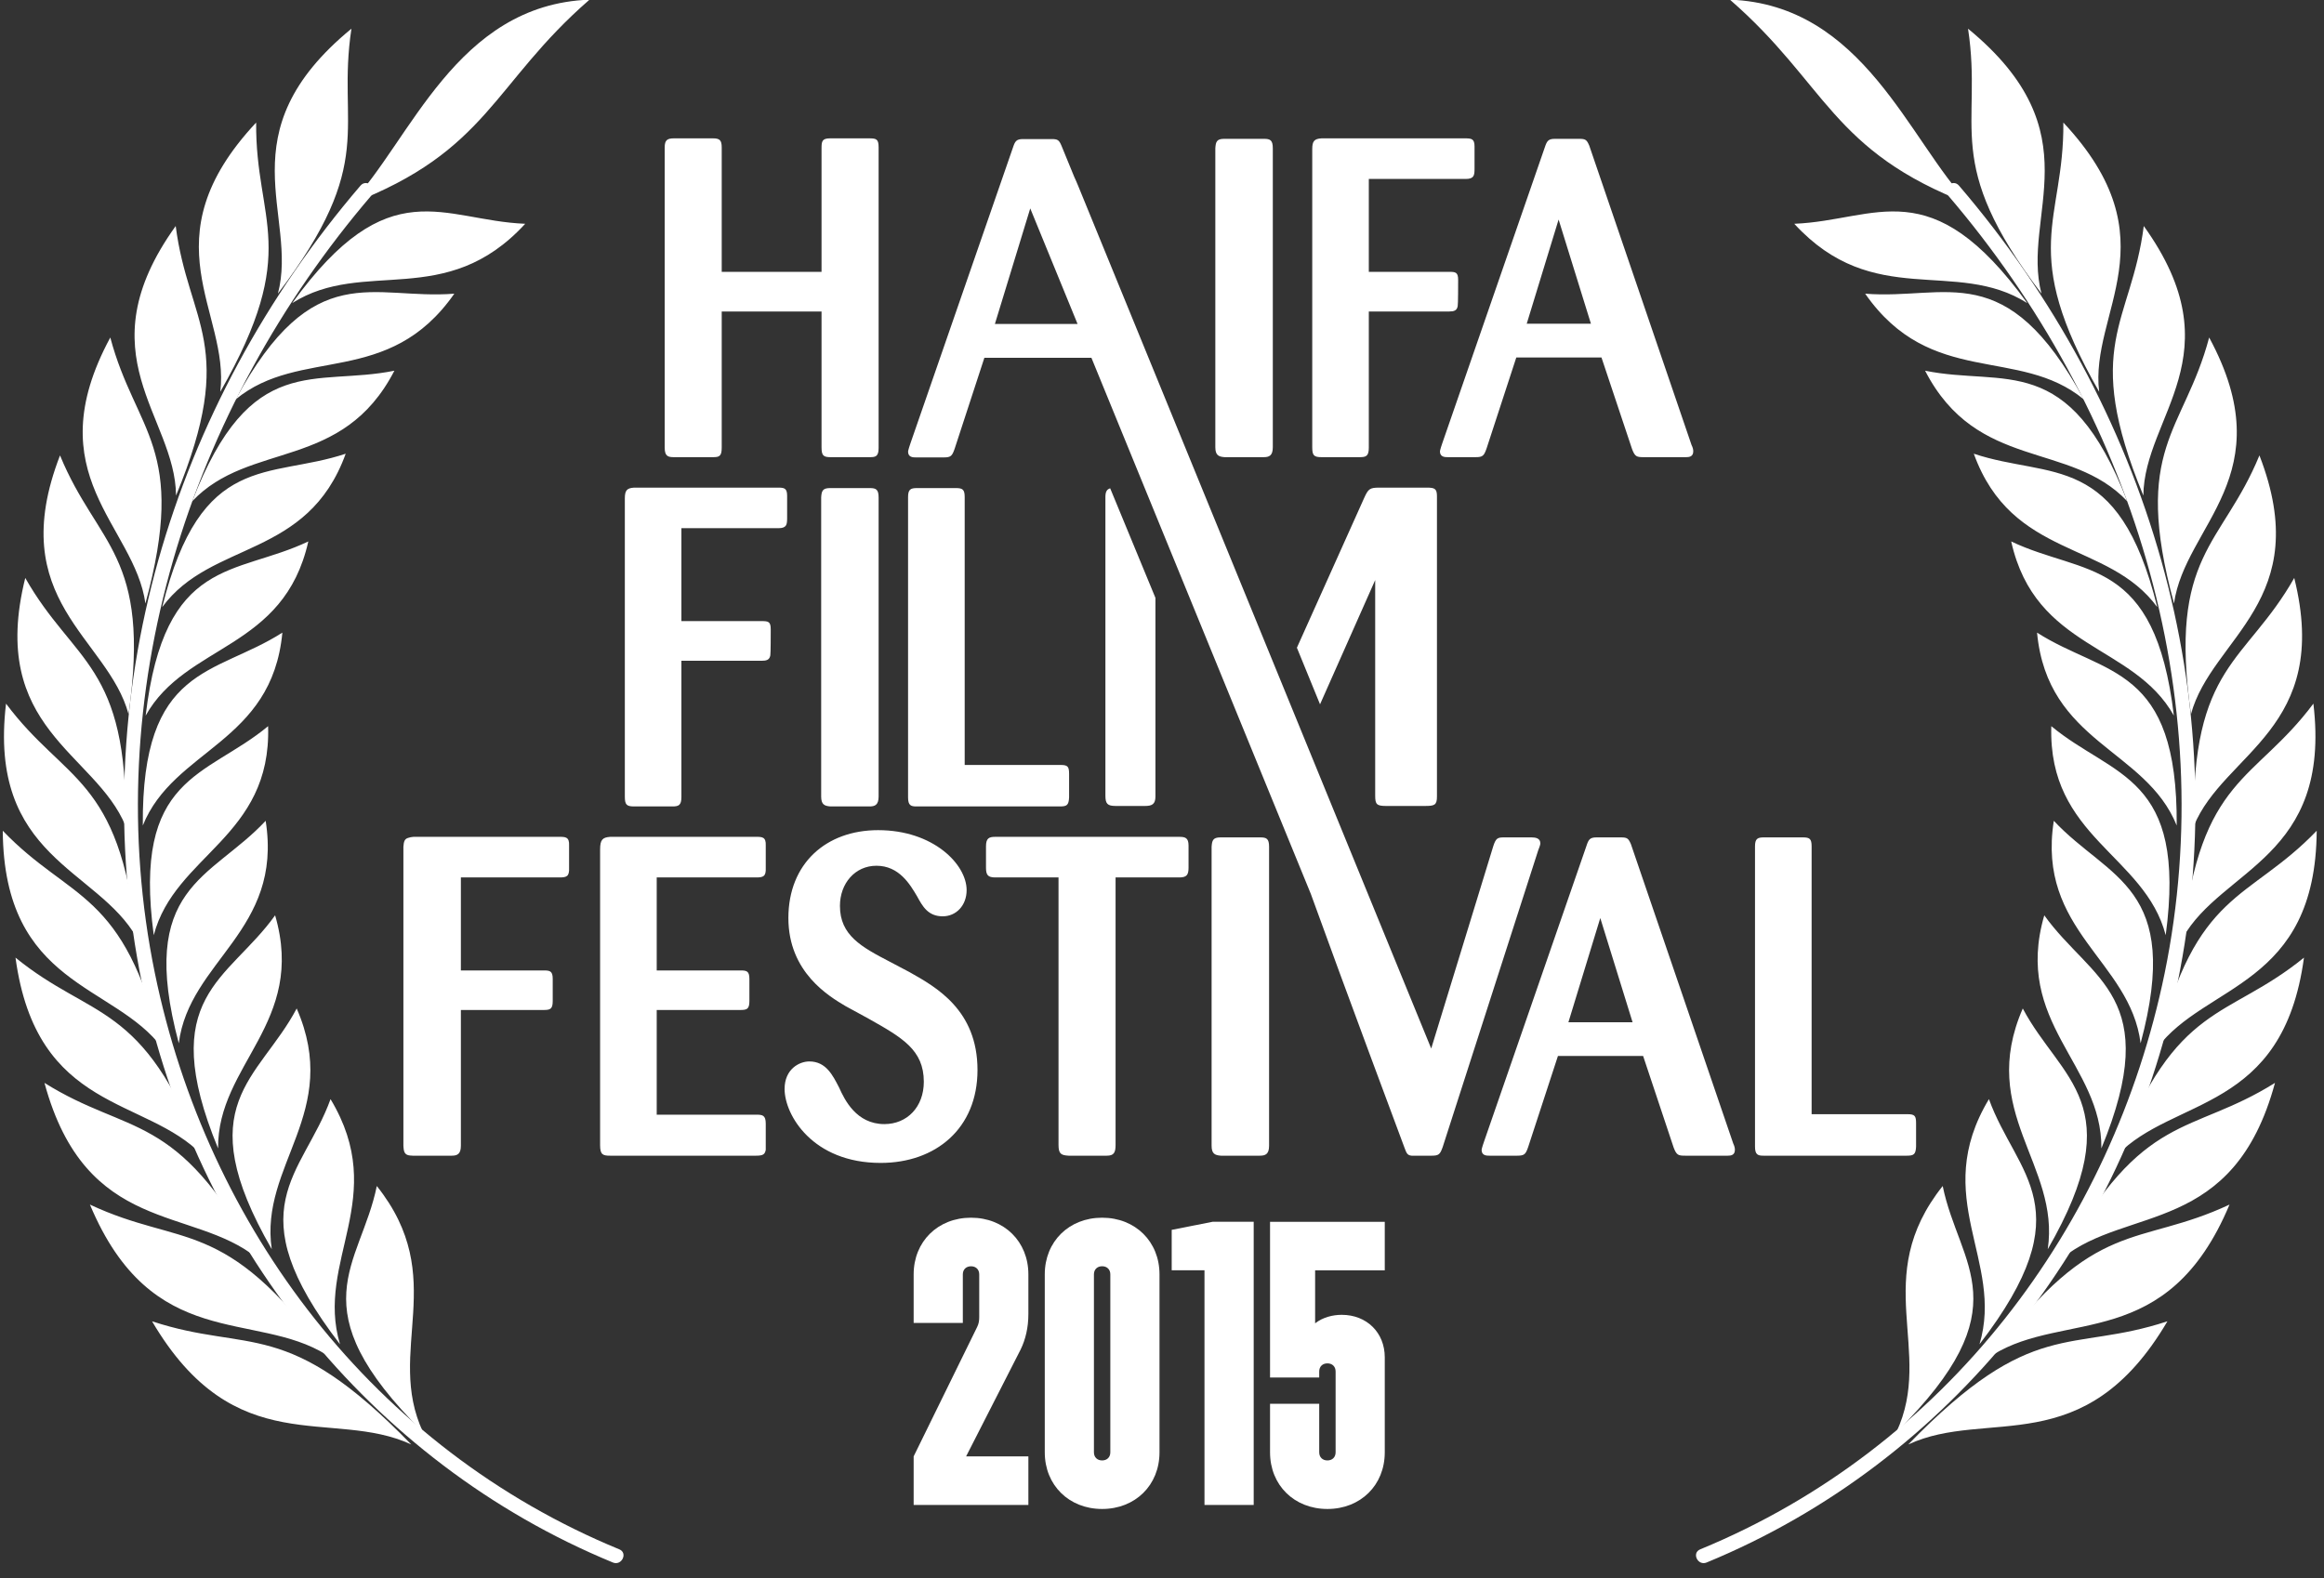 <?xml version="1.0" encoding="UTF-8" standalone="no"?>
<svg width="131px" height="89px" viewBox="0 0 131 89" version="1.1" xmlns="http://www.w3.org/2000/svg" xmlns:xlink="http://www.w3.org/1999/xlink" xmlns:sketch="http://www.bohemiancoding.com/sketch/ns">
    <rect x="0" y="0" width="131" height="89" fill="#333333" stroke="none"/>
    <!-- Generator: Sketch 3.3.3 (12072) - http://www.bohemiancoding.com/sketch -->
    <title>2</title>
    <desc>Created with Sketch.</desc>
    <defs></defs>
    <g id="Page-1" stroke="none" stroke-width="1" fill="none" fill-rule="evenodd" sketch:type="MSPage">
        <g id="Landing" sketch:type="MSArtboardGroup" transform="translate(-302, -523)" fill="#FFFFFF">
            <g id="Awards" sketch:type="MSLayerGroup" transform="translate(133.5, 512.905)">
                <g id="2" transform="translate(167.568, 9.288)" sketch:type="MSShapeGroup">
                    <path d="M69.228,48.554 L69.228,65.41 C69.228,65.866 69.419,65.945 69.749,65.97 L71.947,65.97 C72.254,65.97 72.468,65.891 72.468,65.41 L72.468,48.554 C72.468,48.096 72.325,48.023 71.972,48.023 L69.726,48.023 C69.299,48.023 69.253,48.202 69.228,48.554 L69.228,48.554 Z M56.511,48.529 L56.511,49.728 C56.511,50.128 56.605,50.281 57.029,50.281 L60.599,50.281 L60.599,65.36 C60.599,65.866 60.741,65.945 61.168,65.97 L63.32,65.97 C63.721,65.97 63.815,65.794 63.815,65.36 L63.815,50.281 L67.408,50.281 C67.834,50.281 67.928,50.128 67.928,49.728 L67.928,48.482 C67.928,48.048 67.741,47.992 67.408,47.992 L57.029,47.992 C56.677,47.992 56.511,48.073 56.511,48.529 L56.511,48.529 Z M65.48,46.251 C65.867,46.251 66.062,46.151 66.062,45.718 L66.062,34.518 L63.511,28.34 C63.313,28.402 63.242,28.547 63.242,28.835 L63.242,45.668 C63.242,46.124 63.353,46.251 63.822,46.251 L65.48,46.251 L65.48,46.251 Z M60.676,46.278 C61.077,46.278 61.172,46.201 61.195,45.77 L61.195,44.447 C61.195,44.039 61.126,43.939 60.725,43.939 L55.31,43.939 L55.31,28.835 C55.31,28.404 55.19,28.327 54.812,28.327 L52.614,28.327 C52.259,28.327 52.118,28.404 52.118,28.835 L52.118,45.77 C52.118,46.226 52.284,46.278 52.593,46.278 L60.676,46.278 L60.676,46.278 Z M45.158,62.207 C45.158,63.681 46.743,66.378 50.573,66.378 C53.668,66.378 56.032,64.444 56.032,61.139 C56.032,57.755 53.693,56.462 52.204,55.622 L51.092,55.035 C49.485,54.2 48.278,53.543 48.278,51.886 C48.278,50.615 49.131,49.622 50.336,49.622 C51.61,49.622 52.225,50.665 52.629,51.349 C52.935,51.911 53.244,52.473 54.071,52.473 C54.829,52.473 55.419,51.863 55.419,50.995 C55.419,49.549 53.55,47.615 50.43,47.615 C47.499,47.615 45.372,49.493 45.372,52.57 C45.372,55.647 47.688,56.995 48.587,57.532 L49.886,58.241 C51.778,59.308 53.006,59.997 53.006,61.803 C53.006,63.225 52.062,64.189 50.783,64.189 C49.202,64.189 48.539,62.816 48.232,62.13 C47.875,61.444 47.499,60.656 46.552,60.656 C45.988,60.656 45.158,61.087 45.158,62.207 L45.158,62.207 Z M33.01,49.728 L33.01,48.482 C33.033,47.992 32.796,47.992 32.464,47.992 L24.238,47.992 C24.127,47.999 24.034,48.021 23.959,48.046 C23.728,48.1 23.692,48.268 23.671,48.554 L23.671,65.41 C23.671,65.443 23.675,65.47 23.677,65.501 C23.7,65.897 23.854,65.962 24.179,65.968 C24.183,65.968 24.187,65.97 24.192,65.97 L26.39,65.97 C26.696,65.97 26.911,65.891 26.911,65.41 L26.911,57.755 L31.567,57.755 C31.945,57.755 32.088,57.708 32.088,57.25 L32.088,56.006 C32.088,55.572 31.945,55.525 31.593,55.525 L26.911,55.525 L26.911,50.281 L32.464,50.281 C32.867,50.281 33.033,50.232 33.01,49.728 L33.01,49.728 Z M43.552,47.992 L35.326,47.992 C34.902,48.023 34.759,48.146 34.759,48.706 L34.759,65.385 C34.759,65.92 34.923,65.97 35.326,65.97 L43.552,65.97 C43.953,65.97 44.048,65.891 44.096,65.64 L44.096,64.164 C44.096,63.681 43.907,63.658 43.552,63.658 L37.95,63.658 L37.95,57.755 L42.655,57.755 C43.033,57.755 43.174,57.708 43.174,57.25 L43.174,56.006 C43.174,55.572 43.033,55.525 42.679,55.525 L37.95,55.525 L37.95,50.281 L43.552,50.281 C43.953,50.281 44.119,50.232 44.096,49.728 L44.096,48.482 C44.119,47.992 43.886,47.992 43.552,47.992 L43.552,47.992 Z M44.78,28.302 L36.674,28.302 C36.271,28.327 36.153,28.456 36.153,28.912 L36.153,45.718 C36.153,46.174 36.245,46.278 36.674,46.278 L38.824,46.278 C39.176,46.278 39.342,46.226 39.342,45.743 L39.342,38.065 L43.859,38.065 C44.142,38.065 44.308,38.014 44.354,37.759 C44.377,37.657 44.377,36.463 44.377,36.285 C44.377,35.851 44.236,35.828 43.859,35.828 L39.342,35.828 L39.342,30.589 L44.803,30.589 C45.278,30.589 45.301,30.386 45.301,30.007 L45.301,28.761 C45.301,28.327 45.133,28.302 44.78,28.302 L44.78,28.302 Z M50.458,26.076 L50.458,9.118 C50.458,8.66 50.34,8.608 49.939,8.608 L47.716,8.608 C47.266,8.608 47.241,8.787 47.241,9.168 L47.241,16.134 L41.614,16.134 L41.614,9.118 C41.614,8.71 41.496,8.608 41.121,8.608 L38.92,8.608 C38.542,8.608 38.4,8.71 38.4,9.118 L38.4,26.049 C38.4,26.534 38.591,26.584 38.92,26.584 L41.121,26.584 C41.475,26.584 41.614,26.534 41.614,26.049 L41.614,18.371 L47.241,18.371 L47.241,26.024 C47.241,26.482 47.338,26.584 47.739,26.584 L49.962,26.584 C50.269,26.584 50.458,26.559 50.458,26.076 L50.458,26.076 Z M50.458,45.718 L50.458,28.862 C50.458,28.404 50.315,28.327 49.962,28.327 L47.716,28.327 C47.289,28.327 47.241,28.506 47.22,28.862 L47.22,45.718 C47.22,46.174 47.409,46.251 47.739,46.278 L49.939,46.278 C50.246,46.278 50.458,46.201 50.458,45.718 L50.458,45.718 Z M61.672,19.072 L57.013,19.072 L59.005,12.558 L61.672,19.072 L61.672,19.072 Z M81.607,59.928 L61.716,11.31 C61.63,11.098 61.55,10.918 61.478,10.762 L60.769,9.031 C60.628,8.7 60.557,8.648 60.202,8.648 L58.596,8.648 C58.218,8.648 58.146,8.776 58.029,9.131 L52.259,25.785 C52.236,25.835 52.118,26.217 52.118,26.266 C52.118,26.598 52.402,26.598 52.566,26.598 L54.128,26.598 C54.529,26.598 54.6,26.521 54.743,26.113 L56.42,20.98 L62.453,20.98 L74.821,51.21 C76.64,56.254 80.098,65.514 80.098,65.514 C80.217,65.841 80.264,65.945 80.501,65.97 L81.637,65.97 C82.038,65.97 82.107,65.891 82.252,65.489 L87.637,48.755 C87.757,48.451 87.757,48.401 87.757,48.353 C87.757,48.073 87.497,48.023 87.261,48.023 L85.701,48.023 C85.347,48.023 85.252,48.073 85.109,48.507 L81.607,59.928 L81.607,59.928 Z M72.678,26.024 L72.678,9.168 C72.678,8.71 72.533,8.635 72.182,8.635 L69.933,8.635 C69.509,8.635 69.461,8.814 69.438,9.168 L69.438,26.024 C69.438,26.482 69.629,26.559 69.959,26.584 L72.157,26.584 C72.466,26.584 72.678,26.509 72.678,26.024 L72.678,26.024 Z M77.838,28.862 L74.036,37.329 L75.34,40.52 L78.449,33.515 L78.449,45.668 C78.449,46.151 78.529,46.251 79.054,46.251 L81.267,46.251 C81.792,46.251 81.931,46.201 81.931,45.718 L81.931,28.785 C81.931,28.352 81.792,28.302 81.349,28.302 L78.67,28.302 C78.145,28.302 78.059,28.379 77.838,28.862 L77.838,28.862 Z M84.049,10.313 L84.049,9.066 C84.049,8.635 83.881,8.608 83.526,8.608 L75.418,8.608 C75.017,8.635 74.901,8.762 74.901,9.218 L74.901,26.024 C74.901,26.482 74.994,26.584 75.418,26.584 L77.572,26.584 C77.927,26.584 78.09,26.534 78.09,26.049 L78.09,18.371 L82.607,18.371 C82.89,18.371 83.056,18.322 83.1,18.067 C83.125,17.967 83.125,16.771 83.125,16.592 C83.125,16.159 82.985,16.134 82.607,16.134 L78.09,16.134 L78.09,10.897 L83.551,10.897 C84.024,10.897 84.049,10.694 84.049,10.313 L84.049,10.313 Z M90.61,19.06 L86.991,19.06 L88.788,13.186 L90.61,19.06 L90.61,19.06 Z M96.378,26.254 C96.378,26.152 96.355,26.049 96.281,25.897 L90.516,9.017 C90.373,8.685 90.304,8.635 89.947,8.635 L88.578,8.635 C88.198,8.635 88.129,8.762 88.009,9.118 L82.241,25.771 C82.218,25.821 82.099,26.202 82.099,26.254 C82.099,26.584 82.384,26.584 82.548,26.584 L84.108,26.584 C84.511,26.584 84.58,26.509 84.725,26.101 L86.403,20.965 L91.205,20.965 L92.928,26.125 C93.092,26.559 93.189,26.584 93.588,26.584 L95.977,26.584 C96.143,26.584 96.378,26.559 96.378,26.254 L96.378,26.254 Z M92.958,58.448 L89.34,58.448 L91.137,52.57 L92.958,58.448 L92.958,58.448 Z M98.725,65.64 C98.725,65.537 98.702,65.435 98.631,65.282 L92.863,48.401 C92.72,48.073 92.651,48.023 92.294,48.023 L90.925,48.023 C90.547,48.023 90.474,48.146 90.356,48.507 L84.591,65.157 C84.568,65.207 84.448,65.586 84.448,65.64 C84.448,65.97 84.731,65.97 84.895,65.97 L86.455,65.97 C86.858,65.97 86.93,65.891 87.07,65.489 L88.75,60.349 L93.552,60.349 L95.274,65.514 C95.439,65.945 95.534,65.97 95.935,65.97 L98.324,65.97 C98.492,65.97 98.725,65.945 98.725,65.64 L98.725,65.64 Z M108.938,65.462 L108.938,64.139 C108.938,63.733 108.868,63.631 108.465,63.631 L103.05,63.631 L103.05,48.529 C103.05,48.096 102.933,48.023 102.555,48.023 L100.357,48.023 C100.002,48.023 99.859,48.096 99.859,48.529 L99.859,65.462 C99.859,65.92 100.027,65.97 100.334,65.97 L108.415,65.97 C108.818,65.97 108.915,65.891 108.938,65.462 L108.938,65.462 Z" id="Fill-363"></path>
                    <path d="M52.433,82.925 L56.013,75.627 C56.106,75.445 56.129,75.262 56.129,75.08 L56.129,72.662 C56.129,72.387 55.944,72.206 55.667,72.206 C55.39,72.206 55.205,72.387 55.205,72.662 L55.205,75.399 L52.433,75.399 L52.433,72.662 C52.433,70.813 53.796,69.467 55.667,69.467 C57.537,69.467 58.9,70.813 58.9,72.662 L58.9,74.897 C58.9,75.673 58.738,76.334 58.461,76.904 L55.39,82.925 L58.9,82.925 L58.9,85.662 L52.433,85.662 L52.433,82.925" id="Fill-364"></path>
                    <path d="M59.824,72.66 C59.824,70.813 61.187,69.467 63.057,69.467 C64.928,69.467 66.291,70.813 66.291,72.66 L66.291,82.697 C66.291,84.544 64.928,85.89 63.057,85.89 C61.187,85.89 59.824,84.544 59.824,82.697 L59.824,72.66 L59.824,72.66 Z M63.057,83.153 C63.334,83.153 63.519,82.971 63.519,82.697 L63.519,72.66 C63.519,72.387 63.334,72.204 63.057,72.204 C62.78,72.204 62.595,72.387 62.595,72.66 L62.595,82.697 C62.595,82.971 62.78,83.153 63.057,83.153 L63.057,83.153 Z" id="Fill-365"></path>
                    <path d="M68.827,85.662 L68.827,72.432 L66.979,72.432 L66.979,70.152 L69.289,69.696 L71.601,69.696 L71.601,85.662 L68.827,85.662" id="Fill-366"></path>
                    <g id="Group-373">
                        <path d="M72.522,78.478 L72.522,69.698 L78.989,69.698 L78.989,72.434 L75.063,72.434 L75.063,75.422 C75.502,75.08 76.056,74.943 76.564,74.943 C77.973,74.943 78.989,75.946 78.989,77.338 L78.989,82.697 C78.989,84.546 77.626,85.89 75.756,85.89 C73.885,85.89 72.522,84.546 72.522,82.697 L72.522,79.96 L75.294,79.96 L75.294,82.697 C75.294,82.971 75.479,83.153 75.756,83.153 C76.033,83.153 76.218,82.971 76.218,82.697 L76.218,78.136 C76.218,77.862 76.033,77.68 75.756,77.68 C75.479,77.68 75.294,77.862 75.294,78.136 L75.294,78.478 L72.522,78.478" id="Fill-367"></path>
                        <path d="M123.106,75.308 C118.413,83.29 112.95,80.178 108.497,82.253 C115.53,75.001 117.58,77.128 123.106,75.308 M113.261,77.203 C117.313,74.673 123.106,77.081 126.606,68.727 C121.428,71.159 119.06,69.343 113.261,77.203 M117.183,71.742 C120.809,68.796 126.841,70.473 129.169,61.865 C124.382,64.865 121.764,63.391 117.183,71.742 M120.267,65.949 C123.444,62.632 129.621,63.559 130.803,54.803 C126.461,58.338 123.639,57.229 120.267,65.949 M122.522,59.905 C125.226,56.261 131.462,56.431 131.521,47.648 C127.67,51.662 124.71,50.928 122.522,59.905 M123.967,53.694 C126.169,49.765 132.369,49.18 131.334,40.481 C128.015,44.924 124.981,44.58 123.967,53.694 M124.592,47.385 C126.287,43.238 132.369,41.899 130.255,33.394 C127.521,38.213 124.454,38.256 124.592,47.385 M124.433,41.076 C125.596,36.753 131.464,34.68 128.292,26.484 C126.19,31.609 123.152,32.041 124.433,41.076 M123.477,34.835 C124.091,30.398 129.663,27.62 125.459,19.837 C124.032,25.203 121.078,26.016 123.477,34.835 M121.749,28.75 C121.791,24.257 126.986,20.81 121.773,13.551 C121.063,19.08 118.247,20.26 121.749,28.75 M119.259,22.899 C118.705,18.411 123.438,14.343 117.24,7.717 C117.288,13.331 114.663,14.857 119.259,22.899 M116.007,17.364 C114.848,12.948 119.031,8.31 111.867,2.424 C112.721,8.034 110.342,9.885 116.007,17.364 M111.93,12.305 C108.533,8.762 105.979,1.066 98.444,0.788 C103.907,5.536 104.151,9.336 111.93,12.305 M110.439,67.68 C106.301,72.874 109.979,76.956 107.829,81.555 C114.968,74.491 111.356,72.198 110.439,67.68 M113.045,62.781 C109.698,68.35 113.922,71.885 112.513,76.602 C118.436,68.912 114.598,67.079 113.045,62.781 M114.953,57.67 C112.396,63.534 117.067,66.476 116.36,71.244 C121.086,63.051 117.078,61.693 114.953,57.67 M116.165,52.417 C114.401,58.491 119.429,60.809 119.383,65.559 C122.923,56.972 118.81,56.109 116.165,52.417 M116.702,47.088 C115.726,53.3 121.008,54.961 121.594,59.632 C123.969,50.766 119.797,50.402 116.702,47.088 M116.561,41.752 C116.37,48.023 121.823,49.002 123.009,53.536 C124.219,44.509 120.049,44.65 116.561,41.752 M115.757,36.477 C116.349,42.722 121.882,43.019 123.629,47.352 C123.694,38.279 119.583,38.922 115.757,36.477 M114.3,31.336 C115.669,37.47 121.191,37.083 123.469,41.157 C122.398,32.159 118.401,33.291 114.3,31.336 M112.192,26.389 C114.344,32.337 119.765,31.265 122.533,35.039 C120.349,26.227 116.513,27.834 112.192,26.389 M109.446,21.709 C112.377,27.388 117.609,25.653 120.84,29.067 C117.548,20.561 113.933,22.622 109.446,21.709 M106.068,17.366 C109.773,22.686 114.737,20.314 118.392,23.327 C114.01,15.241 110.664,17.735 106.068,17.366 M102.072,13.425 C106.555,18.305 111.151,15.332 115.205,17.897 C109.742,10.35 106.725,13.24 102.072,13.425" id="Fill-369"></path>
                        <path d="M111.356,11.272 C122.029,23.733 126.982,40.162 123.666,56.281 C120.708,70.678 110.941,83.217 97.13,88.909 C96.634,89.112 96.273,88.37 96.771,88.166 C110.582,82.477 119.998,70.033 122.948,55.69 C126.163,40.019 121.065,23.878 110.727,11.809 C110.378,11.403 111.008,10.866 111.356,11.272" id="Fill-370"></path>
                        <path d="M9.503,75.308 C14.195,83.29 19.656,80.178 24.114,82.253 C17.08,75.001 15.029,77.128 9.503,75.308 M19.346,77.203 C15.296,74.673 9.501,77.081 6.001,68.727 C11.182,71.159 13.547,69.343 19.346,77.203 M15.424,71.742 C11.8,68.796 5.77,70.473 3.439,61.865 C8.226,64.865 10.847,63.391 15.424,71.742 M12.339,65.949 C9.167,62.632 2.99,63.559 1.806,54.803 C6.146,58.338 8.967,57.229 12.339,65.949 M10.082,59.905 C7.382,56.261 1.148,56.431 1.088,47.648 C4.94,51.662 7.899,50.928 10.082,59.905 M8.644,53.694 C6.435,49.765 0.237,49.18 1.272,40.481 C4.59,44.924 7.63,44.58 8.644,53.694 M8.012,47.385 C6.316,43.238 0.239,41.899 2.356,33.394 C5.087,38.213 8.155,38.256 8.012,47.385 M8.178,41.076 C7.015,36.753 1.146,34.68 4.315,26.484 C6.421,31.609 9.457,32.041 8.178,41.076 M9.129,34.835 C8.518,30.398 2.948,27.62 7.149,19.837 C8.577,25.203 11.529,26.016 9.129,34.835 M10.855,28.75 C10.819,24.257 5.625,20.81 10.836,13.551 C11.548,19.08 14.363,20.26 10.855,28.75 M13.349,22.899 C13.904,18.411 9.173,14.343 15.371,7.717 C15.321,13.331 17.945,14.857 13.349,22.899 M16.597,17.364 C17.763,12.948 13.578,8.31 20.742,2.424 C19.89,8.034 22.266,9.885 16.597,17.364 M20.683,12.305 C24.076,8.762 26.627,1.066 34.163,0.788 C28.699,5.536 28.458,9.336 20.683,12.305 M22.172,67.68 C26.31,72.874 22.629,76.956 24.777,81.555 C17.641,74.491 21.254,72.198 22.172,67.68 M19.564,62.781 C22.911,68.35 18.689,71.885 20.097,76.602 C14.172,68.912 18.012,67.079 19.564,62.781 M17.656,57.67 C20.211,63.534 15.543,66.476 16.251,71.244 C11.525,63.051 15.531,61.693 17.656,57.67 M16.44,52.417 C18.206,58.491 13.181,60.809 13.225,65.559 C9.683,56.972 13.801,56.109 16.44,52.417 M15.907,47.088 C16.885,53.3 11.6,54.961 11.01,59.632 C8.642,50.766 12.814,50.402 15.907,47.088 M16.045,41.752 C16.238,48.023 10.786,49.002 9.599,53.536 C8.388,44.509 12.56,44.65 16.045,41.752 M16.849,36.477 C16.259,42.722 10.727,43.019 8.982,47.352 C8.913,38.279 13.028,38.922 16.849,36.477 M18.311,31.336 C16.935,37.47 11.416,37.083 9.142,41.157 C10.21,32.159 14.208,33.291 18.311,31.336 M20.419,26.389 C18.264,32.337 12.845,31.265 10.076,35.039 C12.26,26.227 16.096,27.834 20.419,26.389 M23.163,21.709 C20.232,27.388 15.002,25.653 11.77,29.067 C15.06,20.561 18.678,22.622 23.163,21.709 M26.541,17.366 C22.833,22.686 17.874,20.314 14.216,23.327 C18.6,15.241 21.943,17.735 26.541,17.366 M30.537,13.425 C26.056,18.305 21.456,15.332 17.404,17.897 C22.865,10.35 25.884,13.24 30.537,13.425" id="Fill-371"></path>
                        <path d="M21.254,11.272 C10.58,23.733 5.629,40.162 8.942,56.281 C11.901,70.678 21.668,83.217 35.481,88.909 C35.975,89.112 36.338,88.37 35.842,88.166 C22.027,82.477 12.61,70.033 9.664,55.69 C6.444,40.019 11.546,23.878 21.884,11.809 C22.231,11.403 21.601,10.866 21.254,11.272" id="Fill-372"></path>
                    </g>
                </g>
            </g>
        </g>
    </g>
</svg>